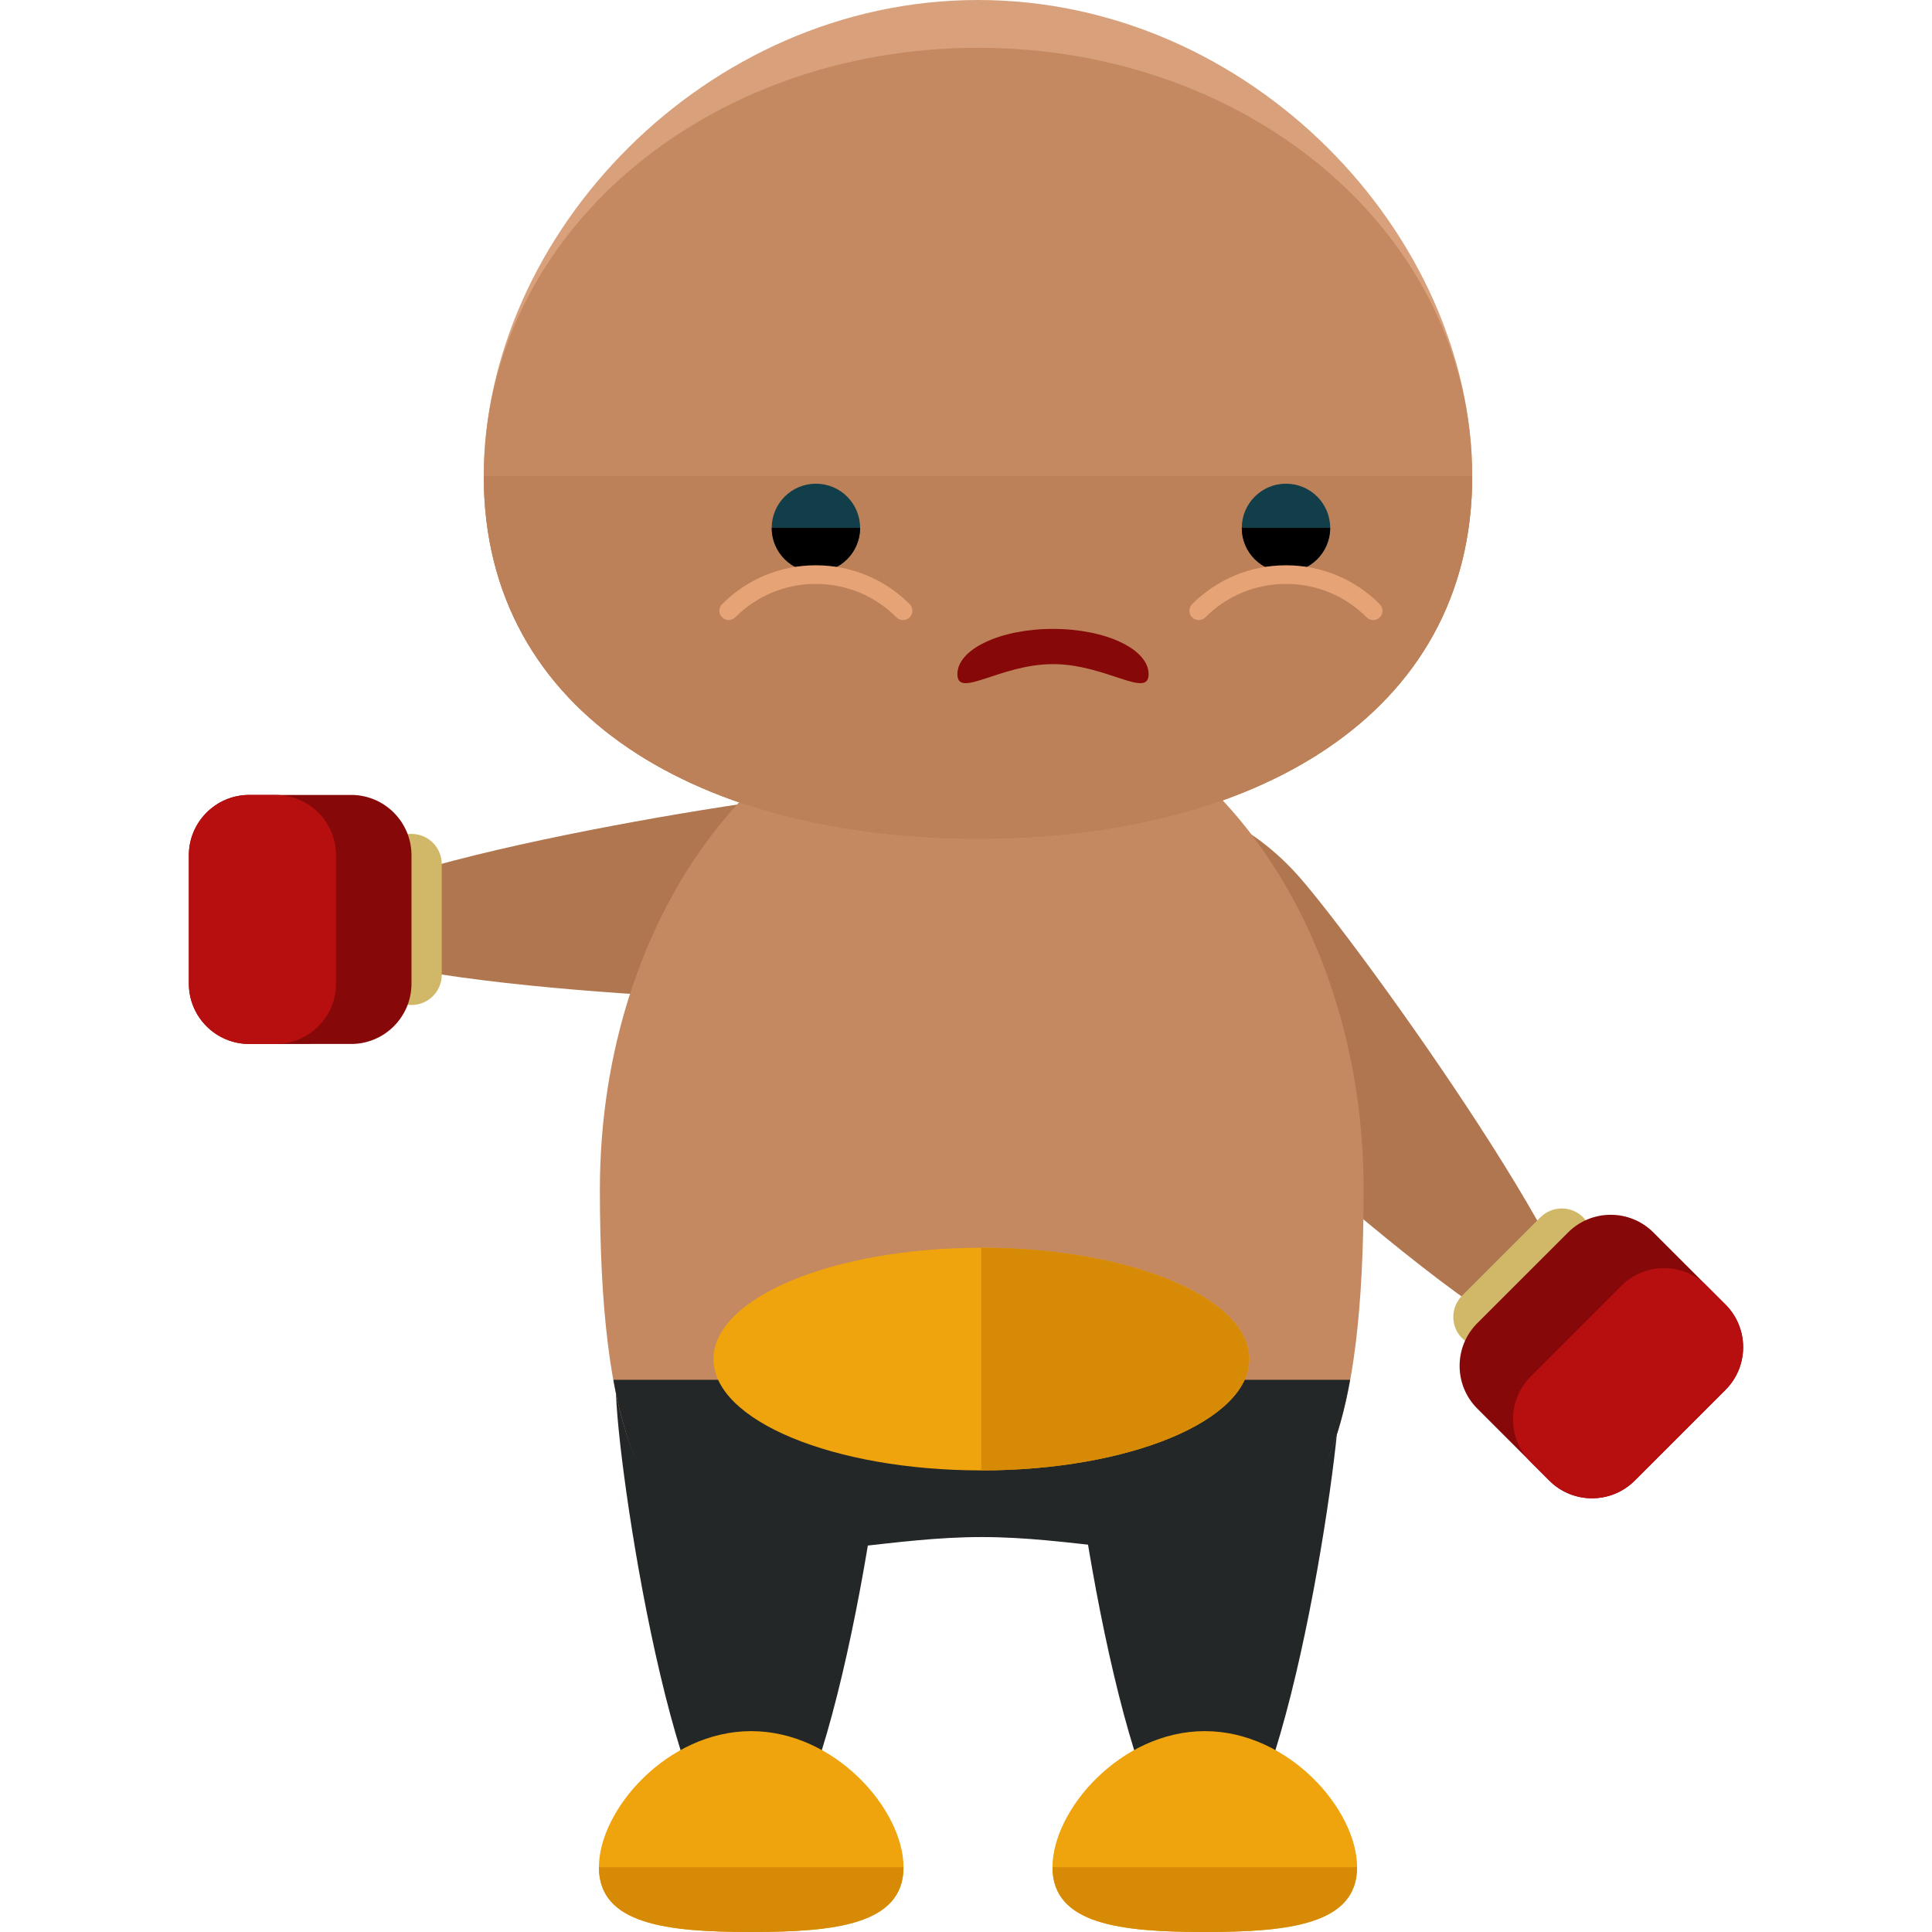 <?xml version="1.0" encoding="iso-8859-1"?>
<!-- Uploaded to: SVG Repo, www.svgrepo.com, Generator: SVG Repo Mixer Tools -->
<svg height="800px" width="800px" version="1.1" id="Layer_1" xmlns="http://www.w3.org/2000/svg" xmlns:xlink="http://www.w3.org/1999/xlink" 
	 viewBox="0 0 504.123 504.123" xml:space="preserve">
<g>
	<path style="fill:#AF764F;" d="M289.541,214.315c11.28-10.027,33.311-3.663,49.231,14.218
		c15.896,17.881,85.016,114.018,73.767,124.062c-11.296,10.012-98.721-69.892-114.617-87.773
		C282.034,246.965,278.277,224.343,289.541,214.315z"/>
	<path style="fill:#AF764F;" d="M265.666,231.219c-0.906-15.061-20.984-26.136-44.859-24.757
		c-23.891,1.402-140.737,20.512-139.894,35.564c0.906,15.069,119.233,20.385,143.108,18.983
		C247.88,259.616,266.525,246.28,265.666,231.219z"/>
</g>
<g>
	<path style="fill:#232728;" d="M231.338,361.913c0,19.503-15.817,124.668-35.336,124.668c-19.495,0-35.304-105.173-35.304-124.668
		c0-19.495,15.817-35.32,35.304-35.32C215.521,326.593,231.338,342.418,231.338,361.913z"/>
	<path style="fill:#232728;" d="M349.697,361.913c0,19.503-15.817,124.668-35.336,124.668c-19.495,0-35.304-105.173-35.304-124.668
		c0-19.495,15.817-35.32,35.304-35.32C333.88,326.593,349.697,342.418,349.697,361.913z"/>
</g>
<path style="fill:#C48960;" d="M355.817,310.319c0,126.33-44.599,84.259-99.643,84.259c-55.028,0-99.643,42.071-99.643-84.259
	c0-72.231,44.631-130.781,99.643-130.781C311.202,179.547,355.817,238.096,355.817,310.319z"/>
<path style="fill:#EFA30C;" d="M235.757,487.219c0,14.935-17.802,16.904-39.739,16.904s-39.739-1.961-39.739-16.904
	c0-14.943,17.802-35.509,39.739-35.509S235.757,472.277,235.757,487.219z"/>
<path style="fill:#D68A05;" d="M235.757,487.219c0,14.935-17.802,16.904-39.739,16.904s-39.739-1.961-39.739-16.904"/>
<path style="fill:#EFA30C;" d="M354.108,487.219c0,14.935-17.802,16.904-39.739,16.904s-39.739-1.961-39.739-16.904
	c0-14.943,17.802-35.509,39.739-35.509S354.108,472.277,354.108,487.219z"/>
<path style="fill:#D68A05;" d="M354.108,487.219c0,14.935-17.802,16.904-39.739,16.904s-39.739-1.961-39.739-16.904"/>
<path style="fill:#D8A17C;" d="M384.143,124.258c0,63.008-57.738,94.681-128.937,94.681c-71.215,0-128.969-31.673-128.969-94.681
	C126.237,61.235,183.99,0,255.205,0C326.405,0,384.143,61.235,384.143,124.258z"/>
<path style="fill:#C48960;" d="M384.143,124.258c0,63.008-57.738,94.681-128.937,94.681c-71.215,0-128.969-31.673-128.969-94.681
	c0-63.023,57.754-111.789,128.969-111.789C326.405,12.469,384.143,61.235,384.143,124.258z"/>
<path style="fill:#BC8158;" d="M384.143,124.258c0,63.008-57.738,94.681-128.937,94.681c-71.215,0-128.969-31.673-128.969-94.681"/>
<circle style="fill:#113E49;" cx="212.898" cy="137.744" r="11.532"/>
<path d="M224.43,137.744c0,6.388-5.167,11.54-11.54,11.54c-6.372,0-11.524-5.152-11.524-11.54"/>
<path style="fill:#E5A376;" d="M235.647,161.8c-0.614,0-1.245-0.221-1.725-0.717c-5.632-5.624-13.107-8.72-21.047-8.72h-0.016
	c-7.94,0-15.399,3.104-21,8.712c-0.953,0.953-2.489,0.977-3.434,0.008c-0.953-0.922-0.985-2.458-0.032-3.419
	c6.538-6.546,15.218-10.161,24.458-10.161h0.016c9.263,0,17.952,3.592,24.505,10.145c0.937,0.937,0.937,2.505,0,3.434
	C236.907,161.579,236.293,161.8,235.647,161.8z"/>
<circle style="fill:#113E49;" cx="335.558" cy="137.744" r="11.532"/>
<path d="M324.018,137.744c0,6.388,5.151,11.54,11.54,11.54c6.372,0,11.524-5.152,11.524-11.54"/>
<path style="fill:#E5A376;" d="M312.801,161.8c0.599,0,1.229-0.221,1.709-0.717c5.632-5.624,13.107-8.72,21.047-8.72h0.016
	c7.94,0,15.415,3.104,21.016,8.712c0.937,0.953,2.473,0.977,3.434,0.008c0.953-0.922,0.969-2.458,0.016-3.419
	c-6.506-6.546-15.218-10.161-24.458-10.161h-0.024c-9.247,0-17.936,3.592-24.505,10.145c-0.922,0.937-0.922,2.505,0,3.434
	C311.541,161.579,312.156,161.8,312.801,161.8z"/>
<path style="fill:#870808;" d="M299.71,175.915c0,6.522-11.169-2.623-24.954-2.623c-13.769,0-24.938,9.145-24.938,2.623
	c0-6.522,11.169-11.815,24.938-11.815C288.541,164.1,299.71,169.393,299.71,175.915z"/>
<path style="fill:#232728;" d="M160.044,360.038c11.54,63.779,50.184,41.031,96.122,41.031c45.954,0,84.598,22.749,96.122-41.031
	H160.044z"/>
<path style="fill:#D1B869;" d="M115.264,254.362c0,4.356-3.537,7.877-7.877,7.877l0,0c-4.356,0-7.877-3.521-7.877-7.877v-28.893
	c0-4.34,3.521-7.877,7.877-7.877l0,0c4.34,0,7.877,3.537,7.877,7.877V254.362z"/>
<path style="fill:#870808;" d="M107.371,256.654c0,8.696-7.05,15.754-15.754,15.754H65.033c-8.696,0-15.754-7.058-15.754-15.754
	v-33.477c0-8.696,7.058-15.754,15.754-15.754h26.585c8.704,0,15.754,7.058,15.754,15.754V256.654z"/>
<path style="fill:#B70F0F;" d="M87.679,256.654v-33.477c0-8.696-7.05-15.754-15.754-15.754h-6.892
	c-8.696,0-15.754,7.058-15.754,15.754v33.477c0,8.696,7.058,15.754,15.754,15.754h6.892
	C80.629,272.408,87.679,265.358,87.679,256.654z"/>
<path style="fill:#D1B869;" d="M401.952,317.637c3.08-3.08,8.058-3.08,11.138,0l0,0c3.08,3.08,3.08,8.058,0,11.138l-20.433,20.433
	c-3.064,3.072-8.058,3.08-11.138,0l0,0c-3.08-3.08-3.064-8.066,0-11.138L401.952,317.637z"/>
<path style="fill:#870808;" d="M409.152,321.591c6.152-6.152,16.124-6.152,22.276,0l18.802,18.802
	c6.152,6.152,6.152,16.124,0,22.276l-23.678,23.67c-6.152,6.152-16.124,6.152-22.276,0.008l-18.802-18.802
	c-6.152-6.152-6.152-16.132,0-22.284L409.152,321.591z"/>
<path style="fill:#B70F0F;" d="M423.078,335.518L399.4,359.196c-6.136,6.144-6.152,16.124,0,22.276l4.876,4.876
	c6.152,6.144,16.124,6.144,22.276-0.008l23.678-23.67c6.152-6.152,6.152-16.124,0-22.276l-4.876-4.876
	C439.202,329.358,429.23,329.358,423.078,335.518z"/>
<ellipse style="fill:#EFA30C;" cx="256.08" cy="354.627" rx="69.908" ry="29.05"/>
<path style="fill:#D68A05;" d="M256.048,325.577c38.613,0,69.908,12.997,69.908,29.05s-31.295,29.05-69.908,29.05"/>
</svg>